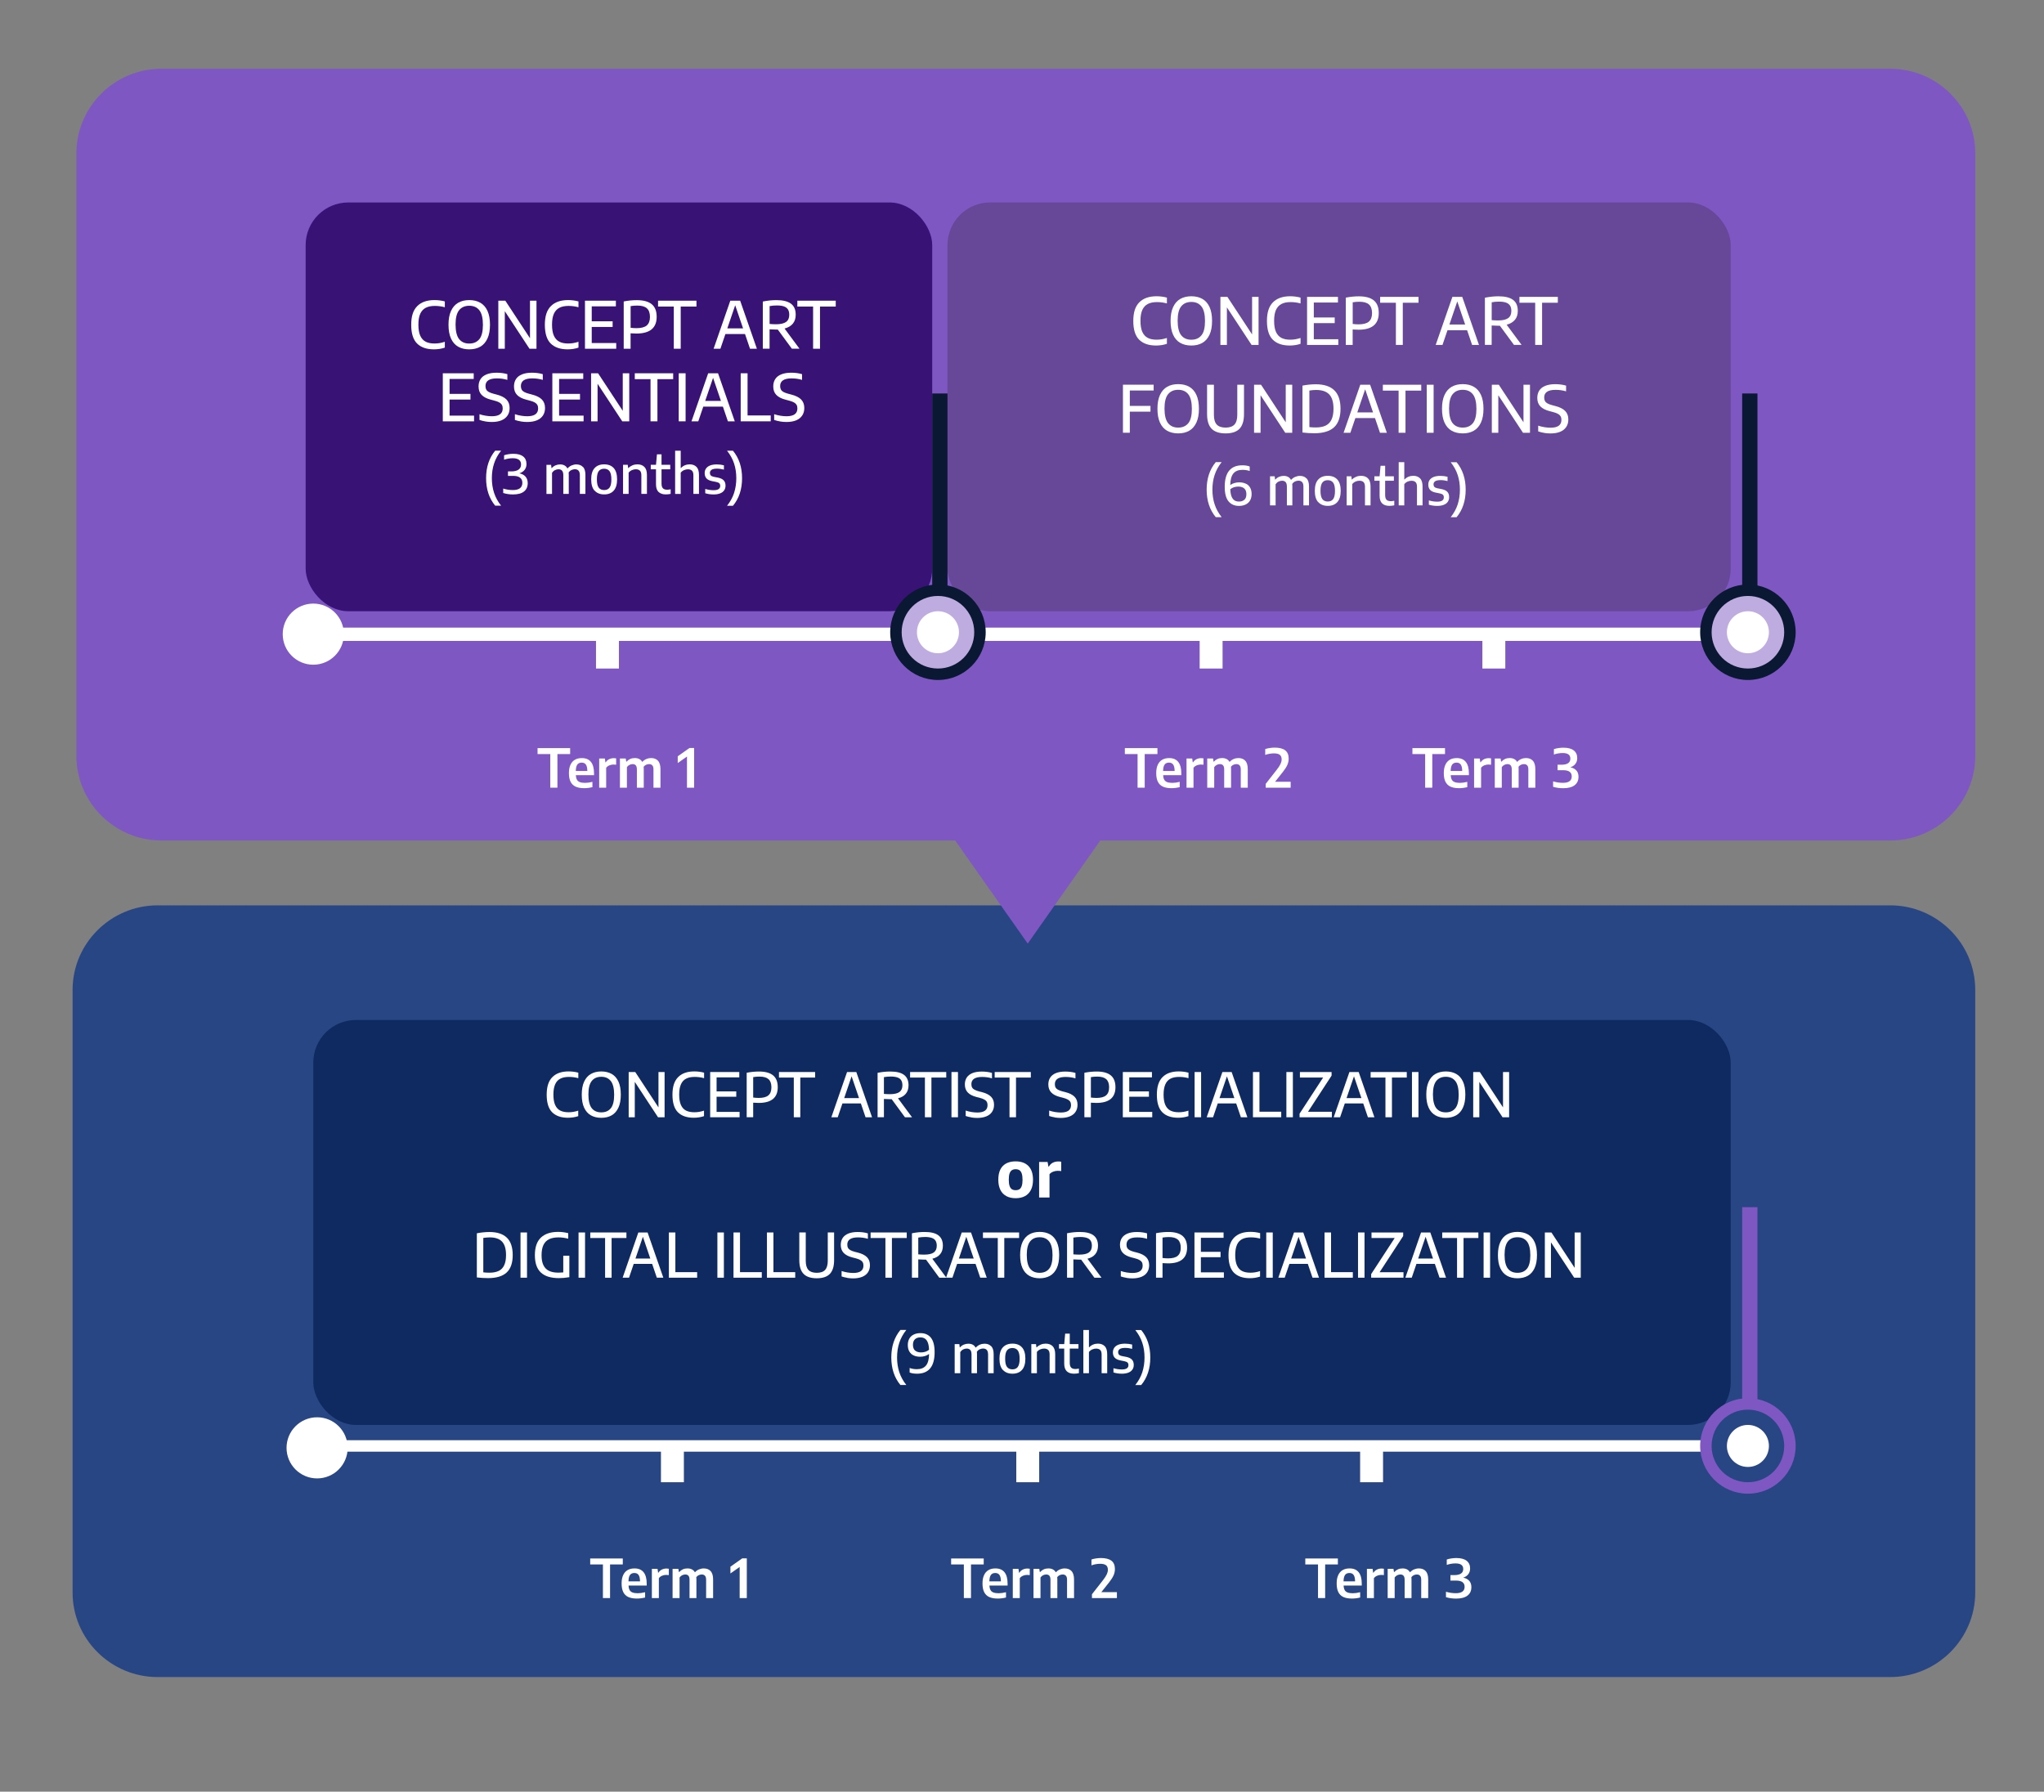 <?xml version="1.0" encoding="UTF-8"?>
<svg id="TEXT" xmlns="http://www.w3.org/2000/svg" viewBox="0 0 535 469">
  <rect x="0" y="0" width="535" height="469" fill="#808080" stroke="none"/>
  <defs>
    <style>
      .cls-1, .cls-2, .cls-3 {
        fill: #fff;
      }

      .cls-4 {
        fill: #0a1833;
      }

      .cls-2 {
        stroke: #284683;
      }

      .cls-2, .cls-3 {
        stroke-miterlimit: 10;
        stroke-width: 5px;
      }

      .cls-3 {
        stroke: #beabe0;
      }

      .cls-5 {
        fill: #664798;
      }

      .cls-6 {
        fill: #0f2a60;
      }

      .cls-7 {
        fill: #7e57c2;
      }

      .cls-8 {
        fill: #284683;
      }

      .cls-9 {
        fill: #381275;
      }
    </style>
  </defs>
  <path class="cls-8" d="m494.75,439H41.25c-12.24,0-22.25-9.95-22.25-22.12v-157.77c0-12.16,10.01-22.12,22.25-22.12h453.5c12.24,0,22.25,9.95,22.25,22.12v157.77c0,12.16-10.01,22.12-22.25,22.12Z"/>
  <rect class="cls-6" x="82" y="267" width="371" height="106" rx="11.16" ry="11.16"/>
  <circle class="cls-1" cx="83" cy="379" r="8"/>
  <rect class="cls-1" x="82" y="377" width="367" height="3"/>
  <g>
    <circle class="cls-2" cx="457.5" cy="378.5" r="8"/>
    <path class="cls-7" d="m457.5,369c5.25,0,9.5,4.25,9.5,9.5s-4.25,9.5-9.5,9.5-9.5-4.25-9.5-9.5,4.25-9.5,9.5-9.5m0-3c-6.89,0-12.5,5.61-12.5,12.5s5.61,12.5,12.5,12.5,12.5-5.61,12.5-12.5-5.61-12.5-12.5-12.5h0Z"/>
    <rect class="cls-7" x="456" y="316" width="4" height="52"/>
  </g>
  <rect class="cls-1" x="266" y="379" width="6" height="9"/>
  <rect class="cls-1" x="173" y="379" width="6" height="9"/>
  <rect class="cls-1" x="356" y="379" width="6" height="9"/>
  <g>
    <path class="cls-1" d="m157.81,418.32v-8.8h-3.33v-1.56h8.53v1.56h-3.33v8.8h-1.87Z"/>
    <path class="cls-1" d="m169.24,415.05h-4.72c.02.49.12.89.28,1.18.16.29.42.5.76.63.34.13.8.2,1.37.2s1.2-.09,1.92-.27v1.39c-.73.18-1.46.27-2.17.27-.91,0-1.66-.14-2.24-.41s-1.02-.7-1.31-1.29c-.29-.58-.43-1.33-.43-2.26,0-.85.13-1.58.4-2.16.27-.59.65-1.03,1.16-1.33.5-.3,1.11-.44,1.83-.44,1.04,0,1.83.33,2.37,1,.54.67.81,1.67.81,2.99v.5Zm-4.33-2.79c-.26.34-.39.9-.41,1.69h3.02c-.01-.79-.14-1.35-.39-1.69-.24-.34-.61-.5-1.1-.5s-.87.17-1.13.5Z"/>
    <path class="cls-1" d="m170.6,410.68h1.51l.14.99h.1c.22-.36.52-.63.89-.81.37-.18.77-.27,1.21-.27.2,0,.4.02.61.05v1.67c-.18-.03-.42-.05-.71-.05-.36,0-.72.07-1.07.22-.35.15-.63.36-.83.64v5.2h-1.83v-7.64Z"/>
    <path class="cls-1" d="m185.99,411.26c.44.46.66,1.2.66,2.2v4.86h-1.83v-4.76c0-.5-.1-.87-.3-1.08-.2-.22-.49-.33-.85-.33-.26,0-.52.06-.77.17-.25.11-.47.29-.65.52.02.15.03.34.03.57v4.91h-1.8v-4.76c0-.51-.1-.87-.29-1.09s-.47-.32-.83-.32c-.28,0-.55.07-.82.2-.27.13-.49.33-.67.59v5.38h-1.83v-7.64h1.52l.13.81h.1c.28-.31.6-.54.96-.7.37-.16.77-.23,1.2-.23s.81.08,1.14.25c.33.17.6.42.8.77.32-.35.68-.61,1.08-.77s.81-.25,1.23-.25c.76,0,1.36.23,1.8.7Z"/>
    <path class="cls-1" d="m194.27,407.93h1.2v10.4h-1.87v-8.15l-2.42,1.7v-1.77l3.09-2.18Z"/>
    <path class="cls-1" d="m252.28,418.32v-8.8h-3.33v-1.56h8.53v1.56h-3.33v8.8h-1.87Z"/>
    <path class="cls-1" d="m263.7,415.05h-4.72c.02.49.12.89.28,1.18.16.29.42.5.76.63.34.13.8.2,1.37.2s1.2-.09,1.92-.27v1.39c-.73.18-1.46.27-2.17.27-.91,0-1.66-.14-2.24-.41s-1.02-.7-1.31-1.29c-.29-.58-.43-1.33-.43-2.26,0-.85.13-1.58.4-2.16.27-.59.65-1.03,1.16-1.33.5-.3,1.11-.44,1.83-.44,1.04,0,1.83.33,2.37,1,.54.67.81,1.67.81,2.99v.5Zm-4.33-2.79c-.26.34-.39.9-.41,1.69h3.02c-.01-.79-.14-1.35-.39-1.69-.24-.34-.61-.5-1.1-.5s-.87.17-1.13.5Z"/>
    <path class="cls-1" d="m265.07,410.68h1.51l.14.99h.1c.22-.36.52-.63.89-.81.37-.18.77-.27,1.21-.27.2,0,.4.02.61.05v1.67c-.18-.03-.42-.05-.71-.05-.36,0-.72.07-1.07.22-.35.15-.63.36-.83.64v5.2h-1.83v-7.64Z"/>
    <path class="cls-1" d="m280.46,411.26c.44.46.66,1.2.66,2.2v4.86h-1.83v-4.76c0-.5-.1-.87-.3-1.08-.2-.22-.49-.33-.85-.33-.26,0-.52.06-.77.17-.25.11-.47.29-.65.52.02.15.03.34.03.57v4.91h-1.8v-4.76c0-.51-.1-.87-.29-1.09s-.47-.32-.83-.32c-.28,0-.55.07-.82.2-.27.13-.49.33-.67.59v5.38h-1.83v-7.64h1.52l.13.81h.1c.28-.31.6-.54.96-.7.37-.16.77-.23,1.2-.23s.81.08,1.14.25c.33.17.6.42.8.77.32-.35.68-.61,1.08-.77s.81-.25,1.23-.25c.76,0,1.36.23,1.8.7Z"/>
    <path class="cls-1" d="m292.34,416.78v1.55h-6.53v-1l2.91-3.72c.46-.59.78-1.09.97-1.5.19-.41.29-.81.29-1.19,0-.54-.16-.94-.48-1.19-.32-.25-.83-.38-1.53-.38-.41,0-.81.04-1.2.11-.39.07-.76.17-1.09.3v-1.53c.31-.12.69-.21,1.15-.28.46-.07.9-.11,1.32-.11,1.22,0,2.14.24,2.75.7.62.47.92,1.2.92,2.19,0,.55-.11,1.09-.34,1.62-.23.53-.62,1.15-1.17,1.85l-2.05,2.58h4.07Z"/>
    <path class="cls-1" d="m344.98,418.32v-8.8h-3.33v-1.56h8.53v1.56h-3.33v8.8h-1.87Z"/>
    <path class="cls-1" d="m356.4,415.05h-4.72c.02.49.12.89.28,1.18.16.29.42.5.76.63.34.13.8.2,1.37.2s1.2-.09,1.92-.27v1.39c-.73.18-1.46.27-2.17.27-.91,0-1.66-.14-2.24-.41s-1.02-.7-1.31-1.29c-.29-.58-.43-1.33-.43-2.26,0-.85.13-1.58.4-2.16.27-.59.65-1.03,1.16-1.33.5-.3,1.11-.44,1.83-.44,1.04,0,1.83.33,2.37,1,.54.67.81,1.67.81,2.99v.5Zm-4.33-2.79c-.26.34-.39.9-.41,1.69h3.02c-.01-.79-.14-1.35-.39-1.69-.24-.34-.61-.5-1.1-.5s-.87.17-1.13.5Z"/>
    <path class="cls-1" d="m357.76,410.68h1.51l.14.99h.1c.22-.36.52-.63.89-.81.37-.18.77-.27,1.21-.27.2,0,.4.02.61.05v1.67c-.18-.03-.42-.05-.71-.05-.36,0-.72.07-1.07.22-.35.15-.63.36-.83.64v5.2h-1.83v-7.64Z"/>
    <path class="cls-1" d="m373.16,411.26c.44.46.66,1.2.66,2.2v4.86h-1.83v-4.76c0-.5-.1-.87-.3-1.08-.2-.22-.49-.33-.85-.33-.26,0-.52.06-.77.17-.25.11-.47.29-.65.52.02.15.03.34.03.57v4.91h-1.8v-4.76c0-.51-.1-.87-.29-1.09s-.47-.32-.83-.32c-.28,0-.55.07-.82.2-.27.13-.49.33-.67.59v5.38h-1.83v-7.64h1.52l.13.81h.1c.28-.31.6-.54.96-.7.37-.16.77-.23,1.2-.23s.81.08,1.14.25c.33.17.6.42.8.77.32-.35.68-.61,1.08-.77s.81-.25,1.23-.25c.76,0,1.36.23,1.8.7Z"/>
    <path class="cls-1" d="m384.57,413.81c.37.43.55.98.55,1.66,0,.95-.34,1.69-1.02,2.21s-1.68.78-3,.78c-.93,0-1.81-.12-2.63-.37v-1.42c.4.12.82.21,1.27.28.45.06.88.1,1.29.1,1.54,0,2.32-.56,2.32-1.67,0-.54-.18-.94-.55-1.22s-.95-.42-1.74-.42h-1.42v-1.43h1c.79,0,1.38-.14,1.77-.41.39-.27.58-.67.58-1.19,0-.97-.67-1.46-2-1.46-.39,0-.79.03-1.19.1-.4.07-.77.16-1.12.29v-1.41c.33-.12.72-.21,1.17-.28s.9-.11,1.33-.11c1.18,0,2.08.24,2.69.71.61.47.92,1.14.92,2.02,0,.59-.16,1.09-.48,1.51-.32.42-.76.72-1.33.89.69.14,1.23.43,1.6.86Z"/>
  </g>
  <path class="cls-7" d="m494.79,220h-206.79l-19,27-19-27H42.21c-12.21,0-22.21-9.95-22.21-22.12V40.12c0-12.16,9.99-22.12,22.21-22.12h452.59c12.21,0,22.21,9.95,22.21,22.12v157.77c0,12.16-9.99,22.12-22.21,22.12Z"/>
  <rect class="cls-9" x="80" y="53" width="164" height="107" rx="11.16" ry="11.16"/>
  <circle class="cls-1" cx="82" cy="166" r="8"/>
  <rect class="cls-1" x="84" y="164.29" width="368.03" height="3.48"/>
  <rect class="cls-1" x="156" y="166" width="6" height="9"/>
  <rect class="cls-1" x="388" y="166" width="6" height="9"/>
  <g>
    <path class="cls-1" d="m144.03,206.19v-8.8h-3.33v-1.56h8.53v1.56h-3.33v8.8h-1.87Z"/>
    <path class="cls-1" d="m155.45,202.92h-4.72c.02.5.12.89.28,1.18.16.29.42.5.76.63.34.13.8.2,1.37.2s1.2-.09,1.92-.27v1.39c-.73.18-1.46.27-2.17.27-.91,0-1.66-.14-2.24-.41s-1.02-.7-1.31-1.28-.43-1.33-.43-2.26c0-.85.13-1.57.4-2.16.27-.59.65-1.03,1.16-1.33s1.11-.44,1.83-.44c1.04,0,1.83.33,2.37,1,.54.67.81,1.67.81,2.99v.5Zm-4.33-2.79c-.26.34-.39.9-.41,1.69h3.02c-.01-.79-.14-1.35-.39-1.69-.24-.34-.61-.5-1.1-.5s-.87.17-1.13.5Z"/>
    <path class="cls-1" d="m156.81,198.55h1.51l.14.99h.1c.22-.36.52-.63.89-.81s.77-.27,1.21-.27c.2,0,.4.02.61.05v1.67c-.18-.03-.42-.05-.71-.05-.36,0-.72.08-1.07.22-.35.15-.63.36-.83.64v5.2h-1.83v-7.64Z"/>
    <path class="cls-1" d="m172.21,199.13c.44.46.66,1.2.66,2.2v4.86h-1.83v-4.76c0-.5-.1-.87-.3-1.08-.2-.22-.49-.33-.85-.33-.26,0-.52.06-.77.17s-.47.28-.65.52c.02.15.03.34.03.57v4.91h-1.8v-4.76c0-.51-.1-.87-.29-1.09-.19-.21-.47-.32-.83-.32-.28,0-.55.07-.82.2-.27.13-.49.33-.67.59v5.38h-1.83v-7.64h1.52l.13.81h.1c.28-.31.6-.54.96-.7.37-.16.77-.23,1.2-.23s.81.08,1.14.25c.33.17.6.42.8.77.32-.35.68-.61,1.08-.77.4-.17.81-.25,1.23-.25.76,0,1.36.23,1.8.7Z"/>
    <path class="cls-1" d="m180.48,195.8h1.2v10.39h-1.87v-8.15l-2.42,1.7v-1.77l3.09-2.18Z"/>
    <path class="cls-1" d="m297.75,206.19v-8.8h-3.33v-1.56h8.53v1.56h-3.33v8.8h-1.87Z"/>
    <path class="cls-1" d="m309.17,202.92h-4.72c.02.5.12.89.28,1.18.16.29.42.5.76.63.34.13.8.2,1.37.2s1.2-.09,1.92-.27v1.39c-.73.18-1.46.27-2.17.27-.91,0-1.66-.14-2.24-.41s-1.02-.7-1.31-1.28-.43-1.33-.43-2.26c0-.85.13-1.57.4-2.16.27-.59.65-1.03,1.16-1.33s1.11-.44,1.83-.44c1.04,0,1.83.33,2.37,1,.54.67.81,1.67.81,2.99v.5Zm-4.33-2.79c-.26.34-.39.9-.41,1.69h3.02c-.01-.79-.14-1.35-.39-1.69-.24-.34-.61-.5-1.1-.5s-.87.17-1.13.5Z"/>
    <path class="cls-1" d="m310.54,198.55h1.51l.14.99h.1c.22-.36.52-.63.89-.81s.77-.27,1.21-.27c.2,0,.4.02.61.05v1.67c-.18-.03-.42-.05-.71-.05-.36,0-.72.08-1.07.22-.35.15-.63.36-.83.64v5.2h-1.83v-7.64Z"/>
    <path class="cls-1" d="m325.93,199.13c.44.46.66,1.2.66,2.2v4.86h-1.83v-4.76c0-.5-.1-.87-.3-1.08-.2-.22-.49-.33-.85-.33-.26,0-.52.06-.77.17s-.47.28-.65.52c.02.15.03.34.03.57v4.91h-1.8v-4.76c0-.51-.1-.87-.29-1.09-.19-.21-.47-.32-.83-.32-.28,0-.55.07-.82.2-.27.13-.49.33-.67.59v5.38h-1.83v-7.64h1.52l.13.81h.1c.28-.31.6-.54.96-.7.37-.16.77-.23,1.2-.23s.81.08,1.14.25c.33.17.6.42.8.77.32-.35.68-.61,1.08-.77.4-.17.81-.25,1.23-.25.76,0,1.36.23,1.8.7Z"/>
    <path class="cls-1" d="m337.82,204.64v1.55h-6.53v-1l2.91-3.72c.46-.59.78-1.09.97-1.5s.29-.81.29-1.19c0-.54-.16-.94-.48-1.19-.32-.25-.83-.38-1.53-.38-.41,0-.81.04-1.2.11-.39.07-.76.17-1.09.3v-1.53c.31-.12.69-.21,1.15-.28.46-.07.9-.11,1.32-.11,1.22,0,2.14.24,2.75.7.62.47.92,1.2.92,2.19,0,.55-.11,1.09-.34,1.62-.23.53-.62,1.15-1.17,1.85l-2.05,2.58h4.07Z"/>
    <path class="cls-1" d="m373.02,206.19v-8.8h-3.33v-1.56h8.53v1.56h-3.33v8.8h-1.87Z"/>
    <path class="cls-1" d="m384.44,202.92h-4.72c.02.5.12.89.28,1.18.16.29.42.5.76.63.34.13.8.2,1.37.2s1.2-.09,1.92-.27v1.39c-.73.18-1.46.27-2.17.27-.91,0-1.66-.14-2.24-.41s-1.02-.7-1.31-1.28-.43-1.33-.43-2.26c0-.85.13-1.57.4-2.16.27-.59.65-1.03,1.16-1.33s1.11-.44,1.83-.44c1.04,0,1.83.33,2.37,1,.54.67.81,1.67.81,2.99v.5Zm-4.33-2.79c-.26.34-.39.9-.41,1.69h3.02c-.01-.79-.14-1.35-.39-1.69-.24-.34-.61-.5-1.1-.5s-.87.17-1.13.5Z"/>
    <path class="cls-1" d="m385.81,198.55h1.51l.14.99h.1c.22-.36.52-.63.89-.81s.77-.27,1.21-.27c.2,0,.4.02.61.05v1.67c-.18-.03-.42-.05-.71-.05-.36,0-.72.08-1.07.22-.35.15-.63.36-.83.64v5.2h-1.83v-7.64Z"/>
    <path class="cls-1" d="m401.2,199.13c.44.46.66,1.2.66,2.2v4.86h-1.83v-4.76c0-.5-.1-.87-.3-1.08-.2-.22-.49-.33-.85-.33-.26,0-.52.06-.77.17s-.47.28-.65.52c.02.15.03.34.03.57v4.91h-1.8v-4.76c0-.51-.1-.87-.29-1.09-.19-.21-.47-.32-.83-.32-.28,0-.55.07-.82.2-.27.13-.49.33-.67.59v5.38h-1.83v-7.64h1.52l.13.81h.1c.28-.31.6-.54.96-.7.37-.16.77-.23,1.2-.23s.81.08,1.14.25c.33.17.6.42.8.77.32-.35.68-.61,1.08-.77.4-.17.81-.25,1.23-.25.76,0,1.36.23,1.8.7Z"/>
    <path class="cls-1" d="m412.61,201.68c.37.43.55.98.55,1.66,0,.95-.34,1.69-1.02,2.21-.68.52-1.68.78-3,.78-.93,0-1.81-.12-2.63-.37v-1.42c.4.12.82.21,1.27.28.45.07.88.1,1.29.1,1.54,0,2.32-.56,2.32-1.67,0-.54-.18-.94-.55-1.22s-.95-.42-1.74-.42h-1.42v-1.43h1c.79,0,1.38-.14,1.77-.41.39-.27.58-.67.58-1.19,0-.98-.67-1.46-2-1.46-.39,0-.79.03-1.19.1-.4.06-.77.16-1.12.29v-1.41c.33-.12.72-.21,1.17-.28.45-.07.9-.1,1.33-.1,1.18,0,2.08.24,2.69.71.61.47.92,1.14.92,2.02,0,.59-.16,1.09-.48,1.51-.32.42-.76.72-1.33.89.69.14,1.23.43,1.6.86Z"/>
  </g>
  <rect class="cls-5" x="248" y="53" width="205" height="107" rx="11.16" ry="11.16"/>
  <g>
    <rect class="cls-1" x="247" y="164" width="6" height="9"/>
    <g>
      <circle class="cls-3" cx="245.5" cy="165.5" r="8"/>
      <path class="cls-4" d="m245.5,156c5.25,0,9.5,4.25,9.5,9.5s-4.25,9.5-9.5,9.5-9.5-4.25-9.5-9.5,4.25-9.5,9.5-9.5m0-3c-6.89,0-12.5,5.61-12.5,12.5s5.61,12.5,12.5,12.5,12.5-5.61,12.5-12.5-5.61-12.5-12.5-12.5h0Z"/>
      <rect class="cls-4" x="244" y="103" width="4" height="52"/>
    </g>
  </g>
  <rect class="cls-1" x="314" y="166" width="6" height="9"/>
  <g>
    <rect class="cls-1" x="459" y="164" width="6" height="9"/>
    <g>
      <circle class="cls-3" cx="457.5" cy="165.5" r="8"/>
      <path class="cls-4" d="m457.5,156c5.25,0,9.5,4.25,9.5,9.5s-4.25,9.5-9.5,9.5-9.5-4.25-9.5-9.5,4.25-9.5,9.5-9.5m0-3c-6.89,0-12.5,5.61-12.5,12.5s5.61,12.5,12.5,12.5,12.5-5.61,12.5-12.5-5.61-12.5-12.5-12.5h0Z"/>
      <rect class="cls-4" x="456" y="103" width="4" height="52"/>
    </g>
  </g>
  <g>
    <path class="cls-1" d="m109.16,89.92c-1.02-1.02-1.53-2.65-1.53-4.9s.52-3.82,1.57-4.88,2.55-1.59,4.52-1.59c.93,0,1.83.12,2.71.35v1.53c-.83-.23-1.7-.35-2.61-.35-.96,0-1.75.16-2.39.49-.63.33-1.11.85-1.44,1.57-.32.72-.48,1.67-.48,2.85s.16,2.18.49,2.9c.33.72.8,1.24,1.42,1.56s1.39.47,2.32.47c.45,0,.9-.04,1.33-.11.43-.07.89-.19,1.36-.34v1.53c-.88.3-1.83.45-2.85.45-1.92,0-3.39-.51-4.42-1.53Z"/>
    <path class="cls-1" d="m119.93,90.76c-.81-.46-1.44-1.17-1.88-2.13s-.66-2.17-.66-3.63.22-2.67.67-3.63,1.07-1.67,1.88-2.13c.81-.46,1.77-.69,2.88-.69s2.08.23,2.89.69c.81.46,1.44,1.17,1.88,2.13s.66,2.17.66,3.63-.22,2.67-.67,3.63-1.07,1.67-1.88,2.13c-.81.46-1.77.69-2.88.69s-2.08-.23-2.89-.69Zm5.54-1.98c.62-.77.93-2.02.93-3.74s-.31-3.04-.93-3.82c-.62-.79-1.5-1.18-2.65-1.18s-2.03.39-2.65,1.16c-.62.77-.93,2.02-.93,3.74s.31,3.04.93,3.82c.62.78,1.5,1.17,2.65,1.17s2.03-.39,2.65-1.16Z"/>
    <path class="cls-1" d="m138.72,78.71h1.7v12.58h-1.83l-6.46-9.83v9.83h-1.7v-12.58h1.83l6.46,9.83v-9.83Z"/>
    <path class="cls-1" d="m144.14,89.92c-1.02-1.02-1.53-2.65-1.53-4.9s.52-3.82,1.57-4.88,2.55-1.59,4.52-1.59c.93,0,1.83.12,2.71.35v1.53c-.83-.23-1.7-.35-2.61-.35-.96,0-1.75.16-2.39.49-.63.33-1.11.85-1.44,1.57-.32.72-.48,1.67-.48,2.85s.16,2.18.49,2.9c.33.72.8,1.24,1.42,1.56s1.39.47,2.32.47c.45,0,.9-.04,1.33-.11.43-.07.89-.19,1.36-.34v1.53c-.88.3-1.83.45-2.85.45-1.92,0-3.39-.51-4.42-1.53Z"/>
    <path class="cls-1" d="m154.89,89.8h6.4v1.49h-8.18v-12.58h8.09v1.49h-6.32v3.9h5.47v1.49h-5.47v4.22Z"/>
    <path class="cls-1" d="m163.25,78.91c1.16-.23,2.3-.34,3.41-.34,1.75,0,3.05.35,3.92,1.06.87.71,1.3,1.81,1.3,3.3,0,2.92-1.77,4.38-5.31,4.38-.52,0-1.03-.02-1.52-.06v4.04h-1.8v-12.38Zm6.03,6.28c.56-.47.84-1.22.84-2.23s-.27-1.79-.81-2.26c-.54-.48-1.38-.71-2.5-.71-.62,0-1.2.05-1.75.14v5.67c.5.07,1.02.1,1.56.1,1.22,0,2.11-.24,2.67-.71Z"/>
    <path class="cls-1" d="m176.36,91.29v-11.04h-4.12v-1.54h10.05v1.54h-4.12v11.04h-1.8Z"/>
    <path class="cls-1" d="m196.31,91.29l-1.31-3.85h-5.13l-1.31,3.85h-1.78l4.37-12.58h2.58l4.38,12.58h-1.8Zm-5.93-5.34h4.11l-2.06-6.04-2.06,6.04Z"/>
    <path class="cls-1" d="m207.27,91.29l-3.69-5.02c-.11,0-.29,0-.52,0-.46,0-1.01-.02-1.63-.06v5.07h-1.77v-12.35c1.21-.24,2.38-.37,3.53-.37,1.72,0,2.99.31,3.83.93s1.25,1.58,1.25,2.89c0,.95-.24,1.72-.74,2.33-.5.61-1.23,1.04-2.18,1.29l3.91,5.28h-1.99Zm-5.84-6.49c.61.05,1.16.08,1.66.08,1.21,0,2.09-.2,2.65-.6.56-.4.84-1.02.84-1.87,0-.58-.11-1.05-.34-1.41s-.58-.62-1.05-.79c-.47-.17-1.09-.25-1.84-.25-.36,0-.69.01-.98.04-.29.03-.6.07-.93.13v4.67Z"/>
    <path class="cls-1" d="m212.82,91.29v-11.04h-4.12v-1.54h10.05v1.54h-4.12v11.04h-1.8Z"/>
    <path class="cls-1" d="m117.68,108.8h6.4v1.49h-8.18v-12.58h8.09v1.49h-6.32v3.9h5.47v1.49h-5.47v4.22Z"/>
    <path class="cls-1" d="m127.08,110.32c-.56-.09-1.08-.22-1.58-.39v-1.51c.52.18,1.06.31,1.62.4.56.09,1.1.14,1.61.14,1.9,0,2.85-.68,2.85-2.05,0-.38-.07-.7-.23-.95-.15-.25-.39-.47-.72-.64-.33-.18-.78-.34-1.36-.49l-.77-.2c-1.09-.28-1.9-.7-2.44-1.26-.54-.56-.8-1.3-.8-2.22,0-.75.18-1.4.53-1.93.35-.54.88-.95,1.58-1.23s1.57-.43,2.6-.43c.51,0,1.01.03,1.5.1.49.06.93.16,1.33.28v1.5c-.86-.26-1.78-.39-2.75-.39-1.99,0-2.98.67-2.98,2,0,.37.07.68.2.92.13.25.35.46.66.63.31.17.73.33,1.26.47l.76.2c1.18.3,2.05.73,2.61,1.3.55.56.83,1.31.83,2.23,0,.77-.18,1.42-.55,1.97-.37.55-.9.97-1.59,1.26-.7.29-1.54.43-2.52.43-.54,0-1.09-.04-1.64-.13Z"/>
    <path class="cls-1" d="m136.35,110.32c-.56-.09-1.08-.22-1.58-.39v-1.51c.52.18,1.06.31,1.62.4.56.09,1.1.14,1.61.14,1.9,0,2.85-.68,2.85-2.05,0-.38-.07-.7-.23-.95-.15-.25-.39-.47-.72-.64-.33-.18-.78-.34-1.36-.49l-.77-.2c-1.09-.28-1.9-.7-2.44-1.26-.54-.56-.8-1.3-.8-2.22,0-.75.18-1.4.53-1.93.35-.54.88-.95,1.58-1.23s1.57-.43,2.6-.43c.51,0,1.01.03,1.5.1.49.06.93.16,1.33.28v1.5c-.86-.26-1.78-.39-2.75-.39-1.99,0-2.98.67-2.98,2,0,.37.07.68.2.92.13.25.35.46.66.63.31.17.73.33,1.26.47l.76.2c1.18.3,2.05.73,2.61,1.3.55.56.83,1.31.83,2.23,0,.77-.18,1.42-.55,1.97-.37.55-.9.97-1.59,1.26-.7.29-1.54.43-2.52.43-.54,0-1.09-.04-1.64-.13Z"/>
    <path class="cls-1" d="m146.35,108.8h6.4v1.49h-8.18v-12.58h8.09v1.49h-6.32v3.9h5.47v1.49h-5.47v4.22Z"/>
    <path class="cls-1" d="m163,97.71h1.7v12.58h-1.83l-6.46-9.83v9.83h-1.7v-12.58h1.83l6.46,9.83v-9.83Z"/>
    <path class="cls-1" d="m170.27,110.29v-11.04h-4.12v-1.54h10.05v1.54h-4.12v11.04h-1.8Z"/>
    <path class="cls-1" d="m177.65,110.29v-12.58h1.8v12.58h-1.8Z"/>
    <path class="cls-1" d="m190.52,110.29l-1.31-3.85h-5.13l-1.31,3.85h-1.78l4.37-12.58h2.58l4.38,12.58h-1.8Zm-5.93-5.34h4.11l-2.06-6.04-2.06,6.04Z"/>
    <path class="cls-1" d="m193.87,110.29v-12.58h1.8v11.04h6.06v1.54h-7.86Z"/>
    <path class="cls-1" d="m204.21,110.32c-.56-.09-1.08-.22-1.58-.39v-1.51c.52.18,1.06.31,1.62.4.56.09,1.1.14,1.61.14,1.9,0,2.85-.68,2.85-2.05,0-.38-.07-.7-.23-.95-.15-.25-.39-.47-.72-.64-.33-.18-.78-.34-1.36-.49l-.77-.2c-1.09-.28-1.9-.7-2.44-1.26-.54-.56-.8-1.3-.8-2.22,0-.75.18-1.4.53-1.93.35-.54.88-.95,1.58-1.23s1.57-.43,2.6-.43c.51,0,1.01.03,1.5.1.49.06.93.16,1.33.28v1.5c-.86-.26-1.78-.39-2.75-.39-1.99,0-2.98.67-2.98,2,0,.37.07.68.2.92.13.25.35.46.66.63.31.17.73.33,1.26.47l.76.2c1.18.3,2.05.73,2.61,1.3.55.56.83,1.31.83,2.23,0,.77-.18,1.42-.55,1.97-.37.55-.9.97-1.59,1.26-.7.29-1.54.43-2.52.43-.54,0-1.09-.04-1.64-.13Z"/>
    <path class="cls-1" d="m127.23,125.17c0-2.88.79-5.28,2.38-7.2h1.55c-.84,1.05-1.45,2.17-1.84,3.36-.39,1.19-.58,2.47-.58,3.84s.19,2.65.58,3.84c.39,1.19,1,2.31,1.84,3.36h-1.55c-1.59-1.92-2.38-4.32-2.38-7.2Z"/>
    <path class="cls-1" d="m137.57,124.79c.38.44.56,1,.56,1.68,0,.94-.33,1.67-.98,2.19s-1.62.77-2.89.77c-.91,0-1.75-.13-2.55-.38v-1.16c.4.13.81.22,1.25.29.44.07.86.1,1.26.1.84,0,1.47-.16,1.88-.48s.62-.79.62-1.41c0-1.21-.81-1.82-2.44-1.82h-1.32v-1.17h.83c.86,0,1.51-.16,1.94-.47.43-.31.65-.76.65-1.35,0-.53-.18-.94-.54-1.21s-.89-.42-1.61-.42c-.8,0-1.56.13-2.29.39v-1.17c.34-.12.72-.21,1.16-.28.43-.07.86-.1,1.27-.1,1.12,0,1.97.23,2.55.69.59.46.88,1.12.88,1.98,0,.6-.16,1.11-.49,1.53s-.78.72-1.37.91c.71.15,1.25.44,1.63.88Z"/>
    <path class="cls-1" d="m152.6,122.22c.42.45.63,1.15.63,2.12v4.95h-1.46v-4.88c0-.56-.11-.96-.34-1.21s-.55-.37-.96-.37c-.29,0-.59.07-.88.2-.29.13-.54.34-.75.63.02.22.03.43.03.64v4.99h-1.43v-4.88c0-.56-.11-.97-.33-1.21s-.53-.36-.94-.36c-.31,0-.62.08-.92.23-.3.15-.55.38-.76.69v5.54h-1.46v-7.62h1.22l.1.84h.08c.28-.31.61-.55.98-.71.37-.16.77-.24,1.2-.24s.81.08,1.14.26.58.44.77.8c.33-.36.7-.63,1.1-.8s.81-.26,1.23-.26c.73,0,1.3.22,1.73.67Z"/>
    <path class="cls-1" d="m155.63,128.45c-.6-.65-.89-1.64-.89-2.96s.29-2.31.89-2.96c.59-.65,1.42-.98,2.5-.98s1.91.32,2.5.97c.59.65.89,1.64.89,2.96s-.3,2.3-.89,2.96c-.6.66-1.42.98-2.49.98s-1.89-.33-2.49-.98Zm3.91-.81c.32-.42.48-1.14.48-2.13s-.16-1.74-.48-2.17c-.32-.43-.8-.64-1.42-.64s-1.09.21-1.41.63c-.32.42-.48,1.14-.48,2.14s.16,1.74.48,2.17c.32.43.79.64,1.42.64s1.1-.21,1.42-.64Z"/>
    <path class="cls-1" d="m163.09,121.67h1.22l.1.84h.08c.3-.31.66-.54,1.06-.71.4-.17.83-.25,1.28-.25.77,0,1.38.22,1.83.67s.67,1.15.67,2.12v4.95h-1.46v-4.87c0-.56-.12-.97-.37-1.21s-.6-.37-1.07-.37c-.34,0-.68.07-1.03.22-.34.15-.63.37-.86.67v5.56h-1.46v-7.62Z"/>
    <path class="cls-1" d="m175.54,128.08v1.2c-.43.09-.85.14-1.25.14-1.73,0-2.59-.88-2.59-2.63v-3.94h-1.37v-1.18h1.37l.25-2.74h1.2v2.74h2.28v1.18h-2.28v3.71c0,.59.12,1.01.36,1.26.24.25.61.37,1.13.37.25,0,.55-.04.9-.11Z"/>
    <path class="cls-1" d="m176.71,117.98h1.46v4.52h.08c.29-.31.63-.55,1.02-.71.38-.16.81-.24,1.26-.24.74,0,1.33.22,1.77.67.44.44.65,1.15.65,2.11v4.96h-1.46v-4.87c0-.56-.12-.97-.37-1.21s-.6-.36-1.06-.36c-.35,0-.69.07-1.03.22s-.62.37-.86.67v5.56h-1.46v-11.31Z"/>
    <path class="cls-1" d="m184.59,129.12v-1.13c.73.22,1.46.33,2.19.33.6,0,1.03-.1,1.31-.29s.42-.47.42-.83c0-.3-.08-.53-.23-.68-.16-.16-.42-.27-.79-.35l-1.09-.22c-.69-.14-1.18-.38-1.49-.72-.31-.35-.47-.81-.47-1.39,0-.45.12-.85.35-1.19.23-.34.59-.61,1.06-.8s1.07-.28,1.77-.28c.66,0,1.28.08,1.86.23v1.13c-.59-.16-1.2-.25-1.83-.25s-1.12.1-1.41.3c-.29.2-.43.48-.43.82,0,.27.08.49.23.65.15.16.41.29.77.36l1.09.21c.7.14,1.2.38,1.52.72.32.33.48.8.48,1.39,0,.48-.12.89-.36,1.23-.24.35-.59.61-1.05.79-.46.18-1.03.28-1.68.28-.8,0-1.53-.1-2.21-.31Z"/>
    <path class="cls-1" d="m192.14,129.02c.39-1.19.58-2.47.58-3.84s-.19-2.66-.58-3.84c-.39-1.19-1-2.3-1.84-3.35h1.55c1.59,1.92,2.38,4.32,2.38,7.2s-.79,5.28-2.38,7.2h-1.55c.84-1.05,1.45-2.17,1.84-3.35Z"/>
  </g>
  <g>
    <path class="cls-1" d="m298.16,88.92c-1.02-1.02-1.53-2.65-1.53-4.9s.52-3.82,1.57-4.88,2.55-1.59,4.52-1.59c.93,0,1.83.12,2.71.35v1.53c-.83-.23-1.7-.35-2.61-.35-.96,0-1.75.16-2.39.49-.63.33-1.11.85-1.44,1.57-.32.72-.48,1.67-.48,2.85s.16,2.18.49,2.9c.33.72.8,1.24,1.42,1.56s1.39.47,2.32.47c.45,0,.9-.04,1.33-.11.43-.07.89-.19,1.36-.34v1.53c-.88.3-1.83.45-2.85.45-1.92,0-3.39-.51-4.42-1.53Z"/>
    <path class="cls-1" d="m308.93,89.76c-.81-.46-1.44-1.17-1.88-2.13s-.66-2.17-.66-3.63.22-2.67.67-3.63,1.07-1.67,1.88-2.13c.81-.46,1.77-.69,2.88-.69s2.08.23,2.89.69c.81.46,1.44,1.17,1.88,2.13s.66,2.17.66,3.63-.22,2.67-.67,3.63-1.07,1.67-1.88,2.13c-.81.46-1.77.69-2.88.69s-2.08-.23-2.89-.69Zm5.54-1.98c.62-.77.93-2.02.93-3.74s-.31-3.04-.93-3.82c-.62-.79-1.5-1.18-2.65-1.18s-2.03.39-2.65,1.16c-.62.77-.93,2.02-.93,3.74s.31,3.04.93,3.82c.62.78,1.5,1.17,2.65,1.17s2.03-.39,2.65-1.16Z"/>
    <path class="cls-1" d="m327.72,77.71h1.7v12.58h-1.83l-6.46-9.83v9.83h-1.7v-12.58h1.83l6.46,9.83v-9.83Z"/>
    <path class="cls-1" d="m333.14,88.92c-1.02-1.02-1.53-2.65-1.53-4.9s.52-3.82,1.57-4.88,2.55-1.59,4.52-1.59c.93,0,1.83.12,2.71.35v1.53c-.83-.23-1.7-.35-2.61-.35-.96,0-1.75.16-2.39.49-.63.33-1.11.85-1.44,1.57-.32.72-.48,1.67-.48,2.85s.16,2.18.49,2.9c.33.72.8,1.24,1.42,1.56s1.39.47,2.32.47c.45,0,.9-.04,1.33-.11.43-.07.89-.19,1.36-.34v1.53c-.88.3-1.83.45-2.85.45-1.92,0-3.39-.51-4.42-1.53Z"/>
    <path class="cls-1" d="m343.89,88.8h6.4v1.49h-8.18v-12.58h8.09v1.49h-6.32v3.9h5.47v1.49h-5.47v4.22Z"/>
    <path class="cls-1" d="m352.25,77.91c1.16-.23,2.3-.34,3.41-.34,1.75,0,3.05.35,3.92,1.06.87.71,1.3,1.81,1.3,3.3,0,2.92-1.77,4.38-5.31,4.38-.52,0-1.03-.02-1.52-.06v4.04h-1.8v-12.38Zm6.03,6.28c.56-.47.84-1.22.84-2.23s-.27-1.79-.81-2.26c-.54-.48-1.38-.71-2.5-.71-.62,0-1.2.05-1.75.14v5.67c.5.07,1.02.1,1.56.1,1.22,0,2.11-.24,2.67-.71Z"/>
    <path class="cls-1" d="m365.36,90.29v-11.04h-4.12v-1.54h10.05v1.54h-4.12v11.04h-1.8Z"/>
    <path class="cls-1" d="m385.31,90.29l-1.31-3.85h-5.13l-1.31,3.85h-1.78l4.37-12.58h2.58l4.38,12.58h-1.8Zm-5.93-5.34h4.11l-2.06-6.04-2.06,6.04Z"/>
    <path class="cls-1" d="m396.27,90.29l-3.69-5.02c-.11,0-.29,0-.52,0-.46,0-1.01-.02-1.63-.06v5.07h-1.77v-12.35c1.21-.24,2.38-.37,3.53-.37,1.72,0,2.99.31,3.83.93s1.25,1.58,1.25,2.89c0,.95-.24,1.72-.74,2.33-.5.61-1.23,1.04-2.18,1.29l3.91,5.28h-1.99Zm-5.84-6.49c.61.05,1.16.08,1.66.08,1.21,0,2.09-.2,2.65-.6.56-.4.84-1.02.84-1.87,0-.58-.11-1.05-.34-1.41s-.58-.62-1.05-.79c-.47-.17-1.09-.25-1.84-.25-.36,0-.69.01-.98.04-.29.03-.6.07-.93.13v4.67Z"/>
    <path class="cls-1" d="m401.82,90.29v-11.04h-4.12v-1.54h10.05v1.54h-4.12v11.04h-1.8Z"/>
    <path class="cls-1" d="m301.96,102.22h-6.24v4.03h5.41v1.51h-5.41v5.52h-1.8v-12.58h8.04v1.51Z"/>
    <path class="cls-1" d="m305.49,112.76c-.81-.46-1.44-1.17-1.88-2.13s-.66-2.17-.66-3.63.22-2.67.67-3.63,1.07-1.67,1.88-2.13c.81-.46,1.77-.69,2.88-.69s2.08.23,2.89.69c.81.46,1.44,1.17,1.88,2.13s.66,2.17.66,3.63-.22,2.67-.67,3.63-1.07,1.67-1.88,2.13c-.81.46-1.77.69-2.88.69s-2.08-.23-2.89-.69Zm5.54-1.98c.62-.77.93-2.02.93-3.74s-.31-3.04-.93-3.82c-.62-.79-1.5-1.18-2.65-1.18s-2.03.39-2.65,1.16c-.62.77-.93,2.02-.93,3.74s.31,3.04.93,3.82c.62.78,1.5,1.17,2.65,1.17s2.03-.39,2.65-1.16Z"/>
    <path class="cls-1" d="m317.12,112.22c-.79-.82-1.18-2.1-1.18-3.83v-7.68h1.79v7.87c0,1.17.25,2.02.74,2.55.49.53,1.27.8,2.32.8s1.83-.27,2.32-.8c.49-.53.74-1.38.74-2.55v-7.87h1.76v7.68c0,1.73-.39,3.01-1.16,3.83s-1.99,1.23-3.65,1.23-2.89-.41-3.68-1.23Z"/>
    <path class="cls-1" d="m336.53,100.71h1.7v12.58h-1.83l-6.46-9.83v9.83h-1.7v-12.58h1.83l6.46,9.83v-9.83Z"/>
    <path class="cls-1" d="m340.91,113.21v-12.27c.54-.11,1.12-.2,1.73-.26.61-.06,1.2-.09,1.76-.09,2.15,0,3.77.53,4.85,1.58s1.62,2.67,1.62,4.84-.57,3.82-1.7,4.85-2.85,1.55-5.15,1.55c-1.04,0-2.09-.06-3.13-.19Zm6.1-1.82c.67-.33,1.18-.86,1.51-1.58.34-.72.51-1.66.51-2.82,0-1.71-.37-2.96-1.11-3.74-.74-.78-1.88-1.17-3.41-1.17-.54,0-1.14.05-1.79.15v9.57c.5.06,1.08.09,1.73.09,1.04,0,1.89-.17,2.56-.5Z"/>
    <path class="cls-1" d="m361.2,113.29l-1.31-3.85h-5.13l-1.31,3.85h-1.78l4.37-12.58h2.58l4.38,12.58h-1.8Zm-5.93-5.34h4.11l-2.06-6.04-2.06,6.04Z"/>
    <path class="cls-1" d="m366.07,113.29v-11.04h-4.12v-1.54h10.05v1.54h-4.12v11.04h-1.8Z"/>
    <path class="cls-1" d="m373.44,113.29v-12.58h1.8v12.58h-1.8Z"/>
    <path class="cls-1" d="m379.97,112.76c-.81-.46-1.44-1.17-1.88-2.13s-.66-2.17-.66-3.63.22-2.67.67-3.63,1.07-1.67,1.88-2.13c.81-.46,1.77-.69,2.88-.69s2.08.23,2.89.69c.81.46,1.44,1.17,1.88,2.13s.66,2.17.66,3.63-.22,2.67-.67,3.63-1.07,1.67-1.88,2.13c-.81.46-1.77.69-2.88.69s-2.08-.23-2.89-.69Zm5.54-1.98c.62-.77.93-2.02.93-3.74s-.31-3.04-.93-3.82c-.62-.79-1.5-1.18-2.65-1.18s-2.03.39-2.65,1.16c-.62.77-.93,2.02-.93,3.74s.31,3.04.93,3.82c.62.78,1.5,1.17,2.65,1.17s2.03-.39,2.65-1.16Z"/>
    <path class="cls-1" d="m398.76,100.71h1.7v12.58h-1.83l-6.46-9.83v9.83h-1.7v-12.58h1.83l6.46,9.83v-9.83Z"/>
    <path class="cls-1" d="m404.19,113.32c-.56-.09-1.08-.22-1.58-.39v-1.51c.52.18,1.06.31,1.62.4.56.09,1.1.14,1.61.14,1.9,0,2.85-.68,2.85-2.05,0-.38-.07-.7-.23-.95-.15-.25-.39-.47-.72-.64-.33-.18-.78-.34-1.36-.49l-.77-.2c-1.09-.28-1.9-.7-2.44-1.26-.54-.56-.8-1.3-.8-2.22,0-.75.18-1.4.53-1.93.35-.54.88-.95,1.58-1.23s1.57-.43,2.6-.43c.51,0,1.01.03,1.5.1.49.06.93.16,1.33.28v1.5c-.86-.26-1.78-.39-2.75-.39-1.99,0-2.98.67-2.98,2,0,.37.07.68.2.92.13.25.35.46.66.63.31.17.73.33,1.26.47l.76.2c1.18.3,2.05.73,2.61,1.3.55.56.83,1.31.83,2.23,0,.77-.18,1.42-.55,1.97-.37.55-.9.97-1.59,1.26-.7.29-1.54.43-2.52.43-.54,0-1.09-.04-1.64-.13Z"/>
    <path class="cls-1" d="m315.83,128.17c0-2.88.79-5.28,2.38-7.2h1.55c-.84,1.05-1.45,2.17-1.84,3.36-.39,1.19-.58,2.47-.58,3.84s.19,2.65.58,3.84,1,2.31,1.84,3.36h-1.55c-1.59-1.92-2.38-4.32-2.38-7.2Z"/>
    <path class="cls-1" d="m326.06,126.59c.49.22.86.56,1.13,1.02.27.46.41,1.02.41,1.7s-.14,1.23-.41,1.7c-.27.47-.66.82-1.16,1.06s-1.07.36-1.73.36c-1.18,0-2.09-.4-2.75-1.2-.66-.8-.99-2.06-.99-3.79,0-1.9.39-3.32,1.17-4.25s1.92-1.39,3.41-1.39c.79,0,1.44.1,1.96.31v1.19c-.55-.21-1.18-.31-1.9-.31-1.06,0-1.85.32-2.38.96-.52.64-.79,1.65-.81,3.02.29-.22.65-.4,1.06-.52.42-.13.84-.19,1.28-.19.64,0,1.21.11,1.69.34Zm-.35,4.23c.35-.32.52-.81.52-1.47s-.19-1.16-.56-1.49c-.37-.32-.9-.49-1.57-.49-.37,0-.74.06-1.11.17-.37.12-.69.29-.97.52.03.8.14,1.43.33,1.91.19.47.45.81.78,1.02s.72.3,1.19.3c.58,0,1.04-.16,1.39-.49Z"/>
    <path class="cls-1" d="m341.99,125.22c.42.45.63,1.15.63,2.12v4.95h-1.46v-4.88c0-.56-.11-.96-.34-1.21s-.55-.37-.96-.37c-.29,0-.59.07-.88.2-.29.13-.54.34-.75.63.02.22.03.43.03.64v4.99h-1.43v-4.88c0-.56-.11-.97-.33-1.21s-.53-.36-.94-.36c-.31,0-.62.08-.92.23-.3.15-.55.38-.76.69v5.54h-1.46v-7.62h1.22l.1.84h.08c.28-.31.61-.55.98-.71.37-.16.77-.24,1.2-.24s.81.08,1.14.26.58.44.77.8c.33-.36.7-.63,1.1-.8s.81-.26,1.23-.26c.73,0,1.3.22,1.73.67Z"/>
    <path class="cls-1" d="m345.03,131.45c-.6-.65-.89-1.64-.89-2.96s.29-2.31.89-2.96c.59-.65,1.42-.98,2.5-.98s1.91.32,2.5.97c.59.65.89,1.64.89,2.96s-.3,2.3-.89,2.96c-.6.66-1.42.98-2.49.98s-1.89-.33-2.49-.98Zm3.91-.81c.32-.42.48-1.14.48-2.13s-.16-1.74-.48-2.17c-.32-.43-.8-.64-1.42-.64s-1.09.21-1.41.63c-.32.42-.48,1.14-.48,2.14s.16,1.74.48,2.17c.32.43.79.64,1.42.64s1.1-.21,1.42-.64Z"/>
    <path class="cls-1" d="m352.49,124.67h1.22l.1.84h.08c.3-.31.66-.54,1.06-.71.4-.17.83-.25,1.28-.25.77,0,1.38.22,1.83.67s.67,1.15.67,2.12v4.95h-1.46v-4.87c0-.56-.12-.97-.37-1.21s-.6-.37-1.07-.37c-.34,0-.68.07-1.03.22-.34.15-.63.37-.86.67v5.57h-1.46v-7.62Z"/>
    <path class="cls-1" d="m364.94,131.08v1.2c-.43.09-.85.14-1.25.14-1.73,0-2.59-.88-2.59-2.63v-3.94h-1.37v-1.18h1.37l.25-2.74h1.2v2.74h2.28v1.18h-2.28v3.71c0,.59.12,1.01.36,1.26.24.25.61.37,1.13.37.25,0,.55-.04.9-.11Z"/>
    <path class="cls-1" d="m366.1,120.98h1.46v4.52h.08c.29-.31.63-.55,1.02-.71.38-.16.81-.24,1.26-.24.74,0,1.33.22,1.77.67.44.44.65,1.15.65,2.11v4.96h-1.46v-4.87c0-.56-.12-.97-.37-1.21s-.6-.36-1.06-.36c-.35,0-.69.07-1.03.22s-.62.37-.86.67v5.56h-1.46v-11.31Z"/>
    <path class="cls-1" d="m373.99,132.12v-1.13c.73.22,1.46.33,2.19.33.6,0,1.03-.1,1.31-.29s.42-.47.42-.83c0-.3-.08-.53-.23-.68-.16-.16-.42-.27-.79-.35l-1.09-.22c-.69-.14-1.18-.38-1.49-.72-.31-.35-.47-.81-.47-1.39,0-.45.12-.85.35-1.19.23-.34.59-.61,1.06-.8s1.07-.28,1.77-.28c.66,0,1.28.08,1.86.23v1.13c-.59-.16-1.2-.25-1.83-.25s-1.12.1-1.41.3c-.29.2-.43.48-.43.82,0,.27.08.49.23.65.15.16.41.29.77.36l1.09.21c.7.14,1.2.38,1.52.72.32.33.48.8.48,1.39,0,.48-.12.89-.36,1.23-.24.35-.59.61-1.05.79-.46.18-1.03.28-1.68.28-.8,0-1.53-.1-2.21-.31Z"/>
    <path class="cls-1" d="m381.54,132.02c.39-1.19.58-2.47.58-3.84s-.19-2.66-.58-3.84c-.39-1.19-1-2.3-1.84-3.35h1.55c1.59,1.92,2.38,4.32,2.38,7.2s-.79,5.28-2.38,7.2h-1.55c.84-1.05,1.45-2.17,1.84-3.35Z"/>
  </g>
  <g>
    <path class="cls-1" d="m144.53,291.17c-.96-.96-1.44-2.5-1.44-4.61s.49-3.6,1.48-4.6,2.4-1.5,4.25-1.5c.87,0,1.73.11,2.55.33v1.44c-.78-.22-1.6-.33-2.46-.33-.9,0-1.65.15-2.25.46-.6.31-1.05.8-1.35,1.48-.3.68-.46,1.57-.46,2.68s.15,2.05.46,2.73c.31.68.75,1.17,1.33,1.46.58.3,1.31.44,2.18.44.43,0,.84-.03,1.25-.1.41-.07.84-.17,1.28-.32v1.44c-.83.28-1.73.42-2.68.42-1.81,0-3.19-.48-4.16-1.44Z"/>
    <path class="cls-1" d="m154.66,291.96c-.76-.43-1.35-1.1-1.77-2-.42-.9-.62-2.04-.62-3.42s.21-2.52.63-3.42c.42-.9,1.01-1.57,1.77-2s1.67-.65,2.71-.65,1.96.22,2.72.65,1.35,1.1,1.77,2,.62,2.04.62,3.42-.21,2.52-.63,3.42c-.42.9-1.01,1.57-1.77,2-.76.43-1.67.65-2.71.65s-1.96-.22-2.72-.65Zm5.22-1.86c.58-.73.87-1.9.87-3.52s-.29-2.86-.88-3.6-1.41-1.11-2.49-1.11-1.91.36-2.49,1.09c-.58.72-.88,1.9-.88,3.52s.29,2.86.87,3.6c.58.74,1.41,1.1,2.5,1.1s1.92-.36,2.5-1.09Z"/>
    <path class="cls-1" d="m172.35,280.62h1.6v11.84h-1.72l-6.08-9.26v9.26h-1.6v-11.84h1.72l6.08,9.26v-9.26Z"/>
    <path class="cls-1" d="m177.45,291.17c-.96-.96-1.44-2.5-1.44-4.61s.49-3.6,1.48-4.6,2.4-1.5,4.25-1.5c.87,0,1.73.11,2.55.33v1.44c-.78-.22-1.6-.33-2.46-.33-.9,0-1.65.15-2.25.46-.6.31-1.05.8-1.35,1.48-.3.68-.46,1.57-.46,2.68s.15,2.05.46,2.73c.31.68.75,1.17,1.33,1.46.58.3,1.31.44,2.18.44.43,0,.84-.03,1.25-.1.41-.07.84-.17,1.28-.32v1.44c-.83.28-1.73.42-2.68.42-1.81,0-3.19-.48-4.16-1.44Z"/>
    <path class="cls-1" d="m187.56,291.06h6.02v1.4h-7.7v-11.84h7.62v1.4h-5.94v3.67h5.15v1.4h-5.15v3.97Z"/>
    <path class="cls-1" d="m195.44,280.81c1.09-.21,2.16-.32,3.21-.32,1.64,0,2.87.33,3.69,1,.82.67,1.23,1.7,1.23,3.1,0,2.75-1.67,4.12-5,4.12-.49,0-.97-.02-1.43-.06v3.8h-1.7v-11.65Zm5.68,5.91c.53-.44.79-1.14.79-2.1s-.25-1.68-.76-2.13-1.29-.67-2.36-.67c-.58,0-1.13.04-1.65.14v5.34c.47.06.96.1,1.46.1,1.15,0,1.99-.22,2.52-.67Z"/>
    <path class="cls-1" d="m207.77,292.46v-10.39h-3.88v-1.45h9.46v1.45h-3.88v10.39h-1.7Z"/>
    <path class="cls-1" d="m226.55,292.46l-1.23-3.62h-4.82l-1.23,3.62h-1.67l4.11-11.84h2.42l4.12,11.84h-1.7Zm-5.58-5.02h3.87l-1.94-5.69-1.94,5.69Z"/>
    <path class="cls-1" d="m236.86,292.46l-3.47-4.73c-.11,0-.27,0-.49,0-.44,0-.95-.02-1.54-.06v4.78h-1.66v-11.62c1.14-.23,2.24-.34,3.32-.34,1.62,0,2.82.29,3.6.88s1.18,1.49,1.18,2.72c0,.89-.23,1.62-.7,2.2s-1.15.98-2.06,1.21l3.68,4.97h-1.87Zm-5.5-6.11c.57.05,1.09.07,1.56.07,1.14,0,1.97-.19,2.49-.56s.79-.96.79-1.76c0-.54-.11-.99-.32-1.32-.21-.34-.54-.59-.99-.74s-1.02-.24-1.73-.24c-.34,0-.65.01-.92.04-.27.03-.57.07-.88.12v4.39Z"/>
    <path class="cls-1" d="m242.09,292.46v-10.39h-3.88v-1.45h9.46v1.45h-3.88v10.39h-1.7Z"/>
    <path class="cls-1" d="m249.04,292.46v-11.84h1.7v11.84h-1.7Z"/>
    <path class="cls-1" d="m254.24,292.49c-.53-.08-1.02-.2-1.48-.36v-1.42c.49.17,1,.29,1.53.38.53.08,1.03.13,1.51.13,1.79,0,2.68-.64,2.68-1.93,0-.36-.07-.66-.21-.89-.14-.24-.37-.44-.68-.6-.31-.17-.74-.32-1.28-.46l-.72-.18c-1.02-.26-1.79-.66-2.29-1.19-.5-.53-.76-1.23-.76-2.09,0-.71.17-1.32.5-1.82s.83-.89,1.49-1.16c.66-.27,1.48-.4,2.45-.4.48,0,.95.03,1.41.09.46.06.88.15,1.25.27v1.42c-.81-.25-1.67-.37-2.58-.37-1.87,0-2.81.63-2.81,1.88,0,.35.06.64.19.87.12.23.33.43.62.59.29.16.68.31,1.18.44l.71.18c1.11.28,1.93.69,2.45,1.22.52.53.78,1.23.78,2.1,0,.72-.17,1.34-.52,1.86-.34.52-.84.91-1.5,1.18-.66.27-1.45.41-2.37.41-.51,0-1.02-.04-1.55-.12Z"/>
    <path class="cls-1" d="m264.23,292.46v-10.39h-3.88v-1.45h9.46v1.45h-3.88v10.39h-1.7Z"/>
    <path class="cls-1" d="m276.09,292.49c-.53-.08-1.02-.2-1.48-.36v-1.42c.49.17,1,.29,1.53.38.53.08,1.03.13,1.51.13,1.79,0,2.68-.64,2.68-1.93,0-.36-.07-.66-.21-.89-.14-.24-.37-.44-.68-.6-.31-.17-.74-.32-1.28-.46l-.72-.18c-1.02-.26-1.79-.66-2.29-1.19-.5-.53-.76-1.23-.76-2.09,0-.71.17-1.32.5-1.82s.83-.89,1.49-1.16c.66-.27,1.48-.4,2.45-.4.48,0,.95.03,1.41.09.46.06.88.15,1.25.27v1.42c-.81-.25-1.67-.37-2.58-.37-1.87,0-2.81.63-2.81,1.88,0,.35.06.64.19.87.12.23.33.43.62.59.29.16.68.31,1.18.44l.71.18c1.11.28,1.93.69,2.45,1.22.52.53.78,1.23.78,2.1,0,.72-.17,1.34-.52,1.86-.34.52-.84.91-1.5,1.18-.66.27-1.45.41-2.37.41-.51,0-1.02-.04-1.55-.12Z"/>
    <path class="cls-1" d="m283.83,280.81c1.09-.21,2.16-.32,3.21-.32,1.64,0,2.87.33,3.69,1,.82.67,1.23,1.7,1.23,3.1,0,2.75-1.67,4.12-5,4.12-.49,0-.97-.02-1.43-.06v3.8h-1.7v-11.65Zm5.68,5.91c.53-.44.79-1.14.79-2.1s-.25-1.68-.76-2.13-1.29-.67-2.36-.67c-.58,0-1.13.04-1.65.14v5.34c.47.06.96.1,1.46.1,1.15,0,1.99-.22,2.52-.67Z"/>
    <path class="cls-1" d="m295.57,291.06h6.02v1.4h-7.7v-11.84h7.62v1.4h-5.94v3.67h5.15v1.4h-5.15v3.97Z"/>
    <path class="cls-1" d="m304.24,291.17c-.96-.96-1.44-2.5-1.44-4.61s.49-3.6,1.48-4.6,2.4-1.5,4.25-1.5c.87,0,1.73.11,2.55.33v1.44c-.78-.22-1.6-.33-2.46-.33-.9,0-1.65.15-2.25.46-.6.31-1.05.8-1.35,1.48-.3.68-.46,1.57-.46,2.68s.15,2.05.46,2.73c.31.68.75,1.17,1.33,1.46.58.3,1.31.44,2.18.44.43,0,.84-.03,1.25-.1.41-.07.84-.17,1.28-.32v1.44c-.83.28-1.73.42-2.68.42-1.81,0-3.19-.48-4.16-1.44Z"/>
    <path class="cls-1" d="m312.68,292.46v-11.84h1.7v11.84h-1.7Z"/>
    <path class="cls-1" d="m324.79,292.46l-1.23-3.62h-4.82l-1.23,3.62h-1.67l4.11-11.84h2.42l4.12,11.84h-1.7Zm-5.58-5.02h3.87l-1.94-5.69-1.94,5.69Z"/>
    <path class="cls-1" d="m327.95,292.46v-11.84h1.7v10.39h5.7v1.45h-7.4Z"/>
    <path class="cls-1" d="m336.7,292.46v-11.84h1.7v11.84h-1.7Z"/>
    <path class="cls-1" d="m342.35,291.02h6.26v1.44h-8.46v-.94l6.17-9.46h-6.08v-1.44h8.29v.94l-6.17,9.46Z"/>
    <path class="cls-1" d="m358.04,292.46l-1.23-3.62h-4.82l-1.23,3.62h-1.67l4.11-11.84h2.42l4.12,11.84h-1.7Zm-5.58-5.02h3.87l-1.94-5.69-1.94,5.69Z"/>
    <path class="cls-1" d="m362.63,292.46v-10.39h-3.88v-1.45h9.46v1.45h-3.88v10.39h-1.7Z"/>
    <path class="cls-1" d="m369.57,292.46v-11.84h1.7v11.84h-1.7Z"/>
    <path class="cls-1" d="m375.71,291.96c-.76-.43-1.35-1.1-1.77-2-.42-.9-.62-2.04-.62-3.42s.21-2.52.63-3.42c.42-.9,1.01-1.57,1.77-2s1.67-.65,2.71-.65,1.96.22,2.72.65,1.35,1.1,1.77,2,.62,2.04.62,3.42-.21,2.52-.63,3.42c-.42.9-1.01,1.57-1.77,2-.76.43-1.67.65-2.71.65s-1.96-.22-2.72-.65Zm5.22-1.86c.58-.73.87-1.9.87-3.52s-.29-2.86-.88-3.6-1.41-1.11-2.49-1.11-1.91.36-2.49,1.09c-.58.72-.88,1.9-.88,3.52s.29,2.86.87,3.6c.58.74,1.41,1.1,2.5,1.1s1.92-.36,2.5-1.09Z"/>
    <path class="cls-1" d="m393.4,280.62h1.6v11.84h-1.72l-6.08-9.26v9.26h-1.6v-11.84h1.72l6.08,9.26v-9.26Z"/>
    <path class="cls-1" d="m263.41,313.1c-.68-.36-1.2-.89-1.56-1.61s-.55-1.6-.55-2.66c0-1.6.39-2.8,1.18-3.61.79-.81,1.91-1.21,3.36-1.21s2.56.41,3.35,1.22c.79.81,1.19,2.01,1.19,3.59,0,1.06-.18,1.95-.55,2.67-.37.72-.89,1.26-1.56,1.62-.68.36-1.49.54-2.43.54s-1.75-.18-2.43-.54Zm3.42-1.79c.26-.17.46-.46.6-.85s.21-.94.21-1.62-.07-1.24-.21-1.65c-.14-.41-.34-.7-.6-.87s-.59-.26-.99-.26-.73.09-.99.26-.46.45-.6.85-.21.94-.21,1.63.07,1.24.21,1.64c.14.41.34.69.6.86s.59.25.99.25.73-.08.99-.25Z"/>
    <path class="cls-1" d="m271.98,304.16h2.22l.21,1.2h.13c.26-.45.6-.78,1.02-1,.43-.22.91-.33,1.45-.33.27,0,.52.02.75.07v2.46c-.25-.05-.56-.08-.92-.08-.41,0-.82.08-1.22.24s-.7.38-.92.65v6.09h-2.72v-9.3Z"/>
    <path class="cls-1" d="m124.81,334.39v-11.55c.51-.11,1.05-.19,1.63-.25s1.13-.09,1.66-.09c2.03,0,3.55.5,4.57,1.49,1.02.99,1.53,2.51,1.53,4.55s-.53,3.6-1.6,4.57c-1.06.97-2.68,1.46-4.84,1.46-.98,0-1.96-.06-2.94-.18Zm5.74-1.71c.63-.31,1.11-.81,1.42-1.49.32-.68.48-1.56.48-2.66,0-1.61-.35-2.78-1.05-3.52-.7-.74-1.77-1.1-3.21-1.1-.51,0-1.07.05-1.69.14v9.01c.47.06,1.01.09,1.63.09.98,0,1.78-.16,2.41-.47Z"/>
    <path class="cls-1" d="m136.24,334.46v-11.84h1.7v11.84h-1.7Z"/>
    <path class="cls-1" d="m149.02,328.7v5.63c-.96.16-1.87.24-2.74.24-2.1,0-3.67-.49-4.71-1.46-1.05-.98-1.57-2.49-1.57-4.54,0-2.06.52-3.6,1.57-4.6,1.05-1,2.55-1.5,4.5-1.5.9,0,1.78.11,2.66.34v1.44c-.84-.22-1.68-.34-2.54-.34-.97,0-1.78.15-2.44.46s-1.15.81-1.49,1.49c-.34.69-.51,1.59-.51,2.71s.16,1.94.49,2.62.81,1.17,1.46,1.48c.65.32,1.46.47,2.45.47.44,0,.86-.02,1.28-.06v-4.38h1.58Z"/>
    <path class="cls-1" d="m151.43,334.46v-11.84h1.7v11.84h-1.7Z"/>
    <path class="cls-1" d="m158.38,334.46v-10.39h-3.88v-1.45h9.46v1.45h-3.88v10.39h-1.7Z"/>
    <path class="cls-1" d="m171.92,334.46l-1.23-3.62h-4.82l-1.23,3.62h-1.67l4.11-11.84h2.42l4.12,11.84h-1.7Zm-5.58-5.02h3.87l-1.94-5.69-1.94,5.69Z"/>
    <path class="cls-1" d="m175.07,334.46v-11.84h1.7v10.39h5.7v1.45h-7.4Z"/>
    <path class="cls-1" d="m187.77,334.46v-11.84h1.7v11.84h-1.7Z"/>
    <path class="cls-1" d="m191.99,334.46v-11.84h1.7v10.39h5.7v1.45h-7.4Z"/>
    <path class="cls-1" d="m200.74,334.46v-11.84h1.7v10.39h5.7v1.45h-7.4Z"/>
    <path class="cls-1" d="m210.32,333.45c-.74-.77-1.11-1.97-1.11-3.6v-7.23h1.69v7.41c0,1.1.23,1.9.7,2.4.46.5,1.19.75,2.18.75s1.72-.25,2.18-.75c.46-.5.7-1.3.7-2.4v-7.41h1.66v7.23c0,1.63-.37,2.83-1.1,3.6-.73.77-1.88,1.16-3.44,1.16s-2.72-.39-3.46-1.16Z"/>
    <path class="cls-1" d="m221.76,334.49c-.53-.08-1.02-.2-1.48-.36v-1.42c.49.17,1,.29,1.53.38.53.08,1.03.13,1.51.13,1.79,0,2.68-.64,2.68-1.93,0-.36-.07-.66-.21-.89-.14-.24-.37-.44-.68-.6-.31-.17-.74-.32-1.28-.46l-.72-.18c-1.02-.26-1.79-.66-2.29-1.19-.5-.53-.76-1.23-.76-2.09,0-.71.17-1.32.5-1.82s.83-.89,1.49-1.16c.66-.27,1.48-.4,2.45-.4.48,0,.95.03,1.41.09.46.06.88.15,1.25.27v1.42c-.81-.25-1.67-.37-2.58-.37-1.87,0-2.81.63-2.81,1.88,0,.35.06.64.19.87.12.23.33.43.62.59.29.16.68.31,1.18.44l.71.18c1.11.28,1.93.69,2.45,1.22.52.53.78,1.23.78,2.1,0,.72-.17,1.34-.52,1.86-.34.52-.84.91-1.5,1.18-.66.27-1.45.41-2.37.41-.51,0-1.02-.04-1.55-.12Z"/>
    <path class="cls-1" d="m231.75,334.46v-10.39h-3.88v-1.45h9.46v1.45h-3.88v10.39h-1.7Z"/>
    <path class="cls-1" d="m245.85,334.46l-3.47-4.73c-.11,0-.27,0-.49,0-.44,0-.95-.02-1.54-.06v4.78h-1.66v-11.62c1.14-.23,2.24-.34,3.32-.34,1.62,0,2.82.29,3.6.88s1.18,1.49,1.18,2.72c0,.89-.23,1.62-.7,2.2s-1.15.98-2.06,1.21l3.68,4.97h-1.87Zm-5.5-6.11c.57.05,1.09.07,1.56.07,1.14,0,1.97-.19,2.49-.56s.79-.96.79-1.76c0-.54-.11-.99-.32-1.32-.21-.34-.54-.59-.99-.74s-1.02-.24-1.73-.24c-.34,0-.65.01-.92.04-.27.03-.57.07-.88.12v4.39Z"/>
    <path class="cls-1" d="m256.57,334.46l-1.23-3.62h-4.82l-1.23,3.62h-1.67l4.11-11.84h2.42l4.12,11.84h-1.7Zm-5.58-5.02h3.87l-1.94-5.69-1.94,5.69Z"/>
    <path class="cls-1" d="m261.16,334.46v-10.39h-3.88v-1.45h9.46v1.45h-3.88v10.39h-1.7Z"/>
    <path class="cls-1" d="m269.4,333.96c-.76-.43-1.35-1.1-1.77-2-.42-.9-.62-2.04-.62-3.42s.21-2.52.63-3.42c.42-.9,1.01-1.57,1.77-2s1.67-.65,2.71-.65,1.96.22,2.72.65,1.35,1.1,1.77,2,.62,2.04.62,3.42-.21,2.52-.63,3.42c-.42.9-1.01,1.57-1.77,2-.76.43-1.67.65-2.71.65s-1.96-.22-2.72-.65Zm5.22-1.86c.58-.73.87-1.9.87-3.52s-.29-2.86-.88-3.6-1.41-1.11-2.49-1.11-1.91.36-2.49,1.09c-.58.72-.88,1.9-.88,3.52s.29,2.86.87,3.6c.58.74,1.41,1.1,2.5,1.1s1.92-.36,2.5-1.09Z"/>
    <path class="cls-1" d="m286.45,334.46l-3.47-4.73c-.11,0-.27,0-.49,0-.44,0-.95-.02-1.54-.06v4.78h-1.66v-11.62c1.14-.23,2.24-.34,3.32-.34,1.62,0,2.82.29,3.6.88s1.18,1.49,1.18,2.72c0,.89-.23,1.62-.7,2.2s-1.15.98-2.06,1.21l3.68,4.97h-1.87Zm-5.5-6.11c.57.05,1.09.07,1.56.07,1.14,0,1.97-.19,2.49-.56s.79-.96.79-1.76c0-.54-.11-.99-.32-1.32-.21-.34-.54-.59-.99-.74s-1.02-.24-1.73-.24c-.34,0-.65.01-.92.04-.27.03-.57.07-.88.12v4.39Z"/>
    <path class="cls-1" d="m294.84,334.49c-.53-.08-1.02-.2-1.48-.36v-1.42c.49.17,1,.29,1.53.38.53.08,1.03.13,1.51.13,1.79,0,2.68-.64,2.68-1.93,0-.36-.07-.66-.21-.89-.14-.24-.37-.44-.68-.6-.31-.17-.74-.32-1.28-.46l-.72-.18c-1.02-.26-1.79-.66-2.29-1.19-.5-.53-.76-1.23-.76-2.09,0-.71.17-1.32.5-1.82s.83-.89,1.49-1.16c.66-.27,1.48-.4,2.45-.4.48,0,.95.03,1.41.09.46.06.88.15,1.25.27v1.42c-.81-.25-1.67-.37-2.58-.37-1.87,0-2.81.63-2.81,1.88,0,.35.06.64.19.87.12.23.33.43.62.59.29.16.68.31,1.18.44l.71.18c1.11.28,1.93.69,2.45,1.22.52.53.78,1.23.78,2.1,0,.72-.17,1.34-.52,1.86-.34.52-.84.91-1.5,1.18-.66.27-1.45.41-2.37.41-.51,0-1.02-.04-1.55-.12Z"/>
    <path class="cls-1" d="m302.58,322.81c1.09-.21,2.16-.32,3.21-.32,1.64,0,2.87.33,3.69,1,.82.67,1.23,1.7,1.23,3.1,0,2.75-1.67,4.12-5,4.12-.49,0-.97-.02-1.43-.06v3.8h-1.7v-11.65Zm5.68,5.91c.53-.44.79-1.14.79-2.1s-.25-1.68-.76-2.13-1.29-.67-2.36-.67c-.58,0-1.13.04-1.65.14v5.34c.47.06.96.1,1.46.1,1.15,0,1.99-.22,2.52-.67Z"/>
    <path class="cls-1" d="m314.32,333.06h6.02v1.4h-7.7v-11.84h7.62v1.4h-5.94v3.67h5.15v1.4h-5.15v3.97Z"/>
    <path class="cls-1" d="m322.99,333.17c-.96-.96-1.44-2.5-1.44-4.61s.49-3.6,1.48-4.6,2.4-1.5,4.25-1.5c.87,0,1.73.11,2.55.33v1.44c-.78-.22-1.6-.33-2.46-.33-.9,0-1.65.15-2.25.46-.6.31-1.05.8-1.35,1.48-.3.68-.46,1.57-.46,2.68s.15,2.05.46,2.73c.31.68.75,1.17,1.33,1.46.58.3,1.31.44,2.18.44.43,0,.84-.03,1.25-.1.41-.07.84-.17,1.28-.32v1.44c-.83.28-1.73.42-2.68.42-1.81,0-3.19-.48-4.16-1.44Z"/>
    <path class="cls-1" d="m331.43,334.46v-11.84h1.7v11.84h-1.7Z"/>
    <path class="cls-1" d="m343.54,334.46l-1.23-3.62h-4.82l-1.23,3.62h-1.67l4.11-11.84h2.42l4.12,11.84h-1.7Zm-5.58-5.02h3.87l-1.94-5.69-1.94,5.69Z"/>
    <path class="cls-1" d="m346.69,334.46v-11.84h1.7v10.39h5.7v1.45h-7.4Z"/>
    <path class="cls-1" d="m355.45,334.46v-11.84h1.7v11.84h-1.7Z"/>
    <path class="cls-1" d="m361.09,333.02h6.26v1.44h-8.46v-.94l6.17-9.46h-6.08v-1.44h8.29v.94l-6.17,9.46Z"/>
    <path class="cls-1" d="m376.79,334.46l-1.23-3.62h-4.82l-1.23,3.62h-1.67l4.11-11.84h2.42l4.12,11.84h-1.7Zm-5.58-5.02h3.87l-1.94-5.69-1.94,5.69Z"/>
    <path class="cls-1" d="m381.37,334.46v-10.39h-3.88v-1.45h9.46v1.45h-3.88v10.39h-1.7Z"/>
    <path class="cls-1" d="m388.32,334.46v-11.84h1.7v11.84h-1.7Z"/>
    <path class="cls-1" d="m394.46,333.96c-.76-.43-1.35-1.1-1.77-2-.42-.9-.62-2.04-.62-3.42s.21-2.52.63-3.42c.42-.9,1.01-1.57,1.77-2s1.67-.65,2.71-.65,1.96.22,2.72.65,1.35,1.1,1.77,2,.62,2.04.62,3.42-.21,2.52-.63,3.42c-.42.9-1.01,1.57-1.77,2-.76.43-1.67.65-2.71.65s-1.96-.22-2.72-.65Zm5.22-1.86c.58-.73.87-1.9.87-3.52s-.29-2.86-.88-3.6-1.41-1.11-2.49-1.11-1.91.36-2.49,1.09c-.58.72-.88,1.9-.88,3.52s.29,2.86.87,3.6c.58.74,1.41,1.1,2.5,1.1s1.92-.36,2.5-1.09Z"/>
    <path class="cls-1" d="m412.15,322.62h1.6v11.84h-1.72l-6.08-9.26v9.26h-1.6v-11.84h1.72l6.08,9.26v-9.26Z"/>
    <path class="cls-1" d="m233.29,355.34c0-2.88.79-5.28,2.38-7.2h1.55c-.84,1.05-1.45,2.17-1.84,3.36s-.58,2.47-.58,3.84.19,2.65.58,3.84,1,2.31,1.84,3.36h-1.55c-1.59-1.92-2.38-4.32-2.38-7.2Z"/>
    <path class="cls-1" d="m243.64,350.16c.66.8.99,2.06.99,3.79,0,1.9-.39,3.32-1.17,4.25-.78.93-1.92,1.39-3.41,1.39-.79,0-1.44-.1-1.96-.31v-1.19c.55.21,1.18.32,1.9.32,1.06,0,1.85-.32,2.38-.96.53-.64.79-1.65.81-3.02-.29.22-.65.4-1.06.53s-.84.19-1.28.19c-.64,0-1.21-.11-1.69-.34-.49-.22-.86-.56-1.13-1.02s-.41-1.02-.41-1.7.14-1.23.41-1.7.66-.82,1.16-1.06c.5-.24,1.07-.36,1.73-.36,1.18,0,2.09.4,2.75,1.2Zm-4.12,3.37c.37.32.9.49,1.57.49.37,0,.74-.06,1.11-.17.37-.12.69-.29.97-.53-.03-.8-.14-1.43-.33-1.91s-.45-.81-.78-1.02-.72-.3-1.19-.3c-.58,0-1.04.16-1.39.49s-.52.81-.52,1.47.19,1.16.56,1.49Z"/>
    <path class="cls-1" d="m259.45,352.39c.42.45.63,1.15.63,2.12v4.95h-1.46v-4.88c0-.56-.11-.96-.34-1.21s-.55-.37-.96-.37c-.29,0-.59.07-.88.2-.29.13-.54.34-.75.63.02.22.03.43.03.64v4.99h-1.43v-4.88c0-.56-.11-.97-.33-1.21-.22-.24-.53-.36-.94-.36-.31,0-.62.08-.92.23-.3.15-.55.38-.76.69v5.54h-1.46v-7.62h1.22l.1.84h.08c.28-.31.61-.55.98-.71.37-.16.77-.24,1.2-.24s.81.08,1.14.25c.33.17.58.44.77.8.33-.36.7-.63,1.1-.8.4-.17.81-.25,1.23-.25.73,0,1.3.22,1.73.67Z"/>
    <path class="cls-1" d="m262.49,358.62c-.6-.65-.89-1.64-.89-2.96s.29-2.31.89-2.96c.59-.65,1.42-.98,2.5-.98s1.91.32,2.5.97.89,1.64.89,2.96-.3,2.3-.89,2.96c-.6.66-1.42.98-2.49.98s-1.89-.33-2.49-.98Zm3.91-.81c.32-.42.48-1.14.48-2.13s-.16-1.74-.48-2.17c-.32-.43-.8-.64-1.42-.64s-1.09.21-1.41.63c-.32.42-.48,1.13-.48,2.14s.16,1.74.48,2.17.79.64,1.42.64,1.1-.21,1.42-.64Z"/>
    <path class="cls-1" d="m269.95,351.84h1.22l.1.84h.08c.3-.31.66-.54,1.06-.71.4-.17.83-.25,1.28-.25.77,0,1.38.22,1.83.67.44.45.67,1.15.67,2.12v4.95h-1.46v-4.87c0-.56-.12-.97-.37-1.21s-.6-.37-1.07-.37c-.34,0-.68.07-1.03.22-.34.15-.63.37-.86.67v5.56h-1.46v-7.62Z"/>
    <path class="cls-1" d="m282.39,358.25v1.2c-.43.09-.85.14-1.25.14-1.73,0-2.59-.88-2.59-2.63v-3.94h-1.37v-1.18h1.37l.25-2.74h1.2v2.74h2.28v1.18h-2.28v3.71c0,.59.12,1.01.36,1.26.24.25.61.37,1.13.37.25,0,.55-.04.9-.11Z"/>
    <path class="cls-1" d="m283.56,348.15h1.46v4.52h.08c.29-.31.63-.55,1.02-.71.38-.16.81-.24,1.26-.24.74,0,1.33.22,1.77.67.44.44.65,1.15.65,2.11v4.96h-1.46v-4.87c0-.56-.12-.97-.37-1.21-.25-.24-.6-.36-1.06-.36-.35,0-.69.07-1.03.22-.34.15-.62.37-.86.67v5.56h-1.46v-11.31Z"/>
    <path class="cls-1" d="m291.44,359.28v-1.13c.73.22,1.46.33,2.19.33.6,0,1.03-.1,1.31-.29s.42-.47.42-.83c0-.3-.08-.53-.23-.68s-.42-.27-.79-.35l-1.09-.22c-.69-.14-1.18-.38-1.49-.72-.31-.34-.47-.81-.47-1.39,0-.45.12-.85.35-1.19s.59-.61,1.06-.8c.48-.19,1.07-.28,1.77-.28.66,0,1.28.08,1.86.23v1.13c-.59-.16-1.2-.25-1.83-.25s-1.12.1-1.41.3c-.29.2-.43.48-.43.82,0,.27.08.49.23.65.15.16.41.29.77.36l1.09.21c.7.14,1.2.38,1.52.72.32.33.48.8.48,1.39,0,.48-.12.89-.36,1.23-.24.35-.59.61-1.05.79-.46.18-1.03.28-1.68.28-.8,0-1.53-.11-2.21-.32Z"/>
    <path class="cls-1" d="m298.99,359.19c.39-1.19.58-2.47.58-3.84s-.19-2.66-.58-3.84c-.39-1.19-1-2.3-1.84-3.35h1.55c1.59,1.92,2.38,4.32,2.38,7.2s-.79,5.28-2.38,7.2h-1.55c.84-1.05,1.45-2.17,1.84-3.35Z"/>
  </g>
</svg>